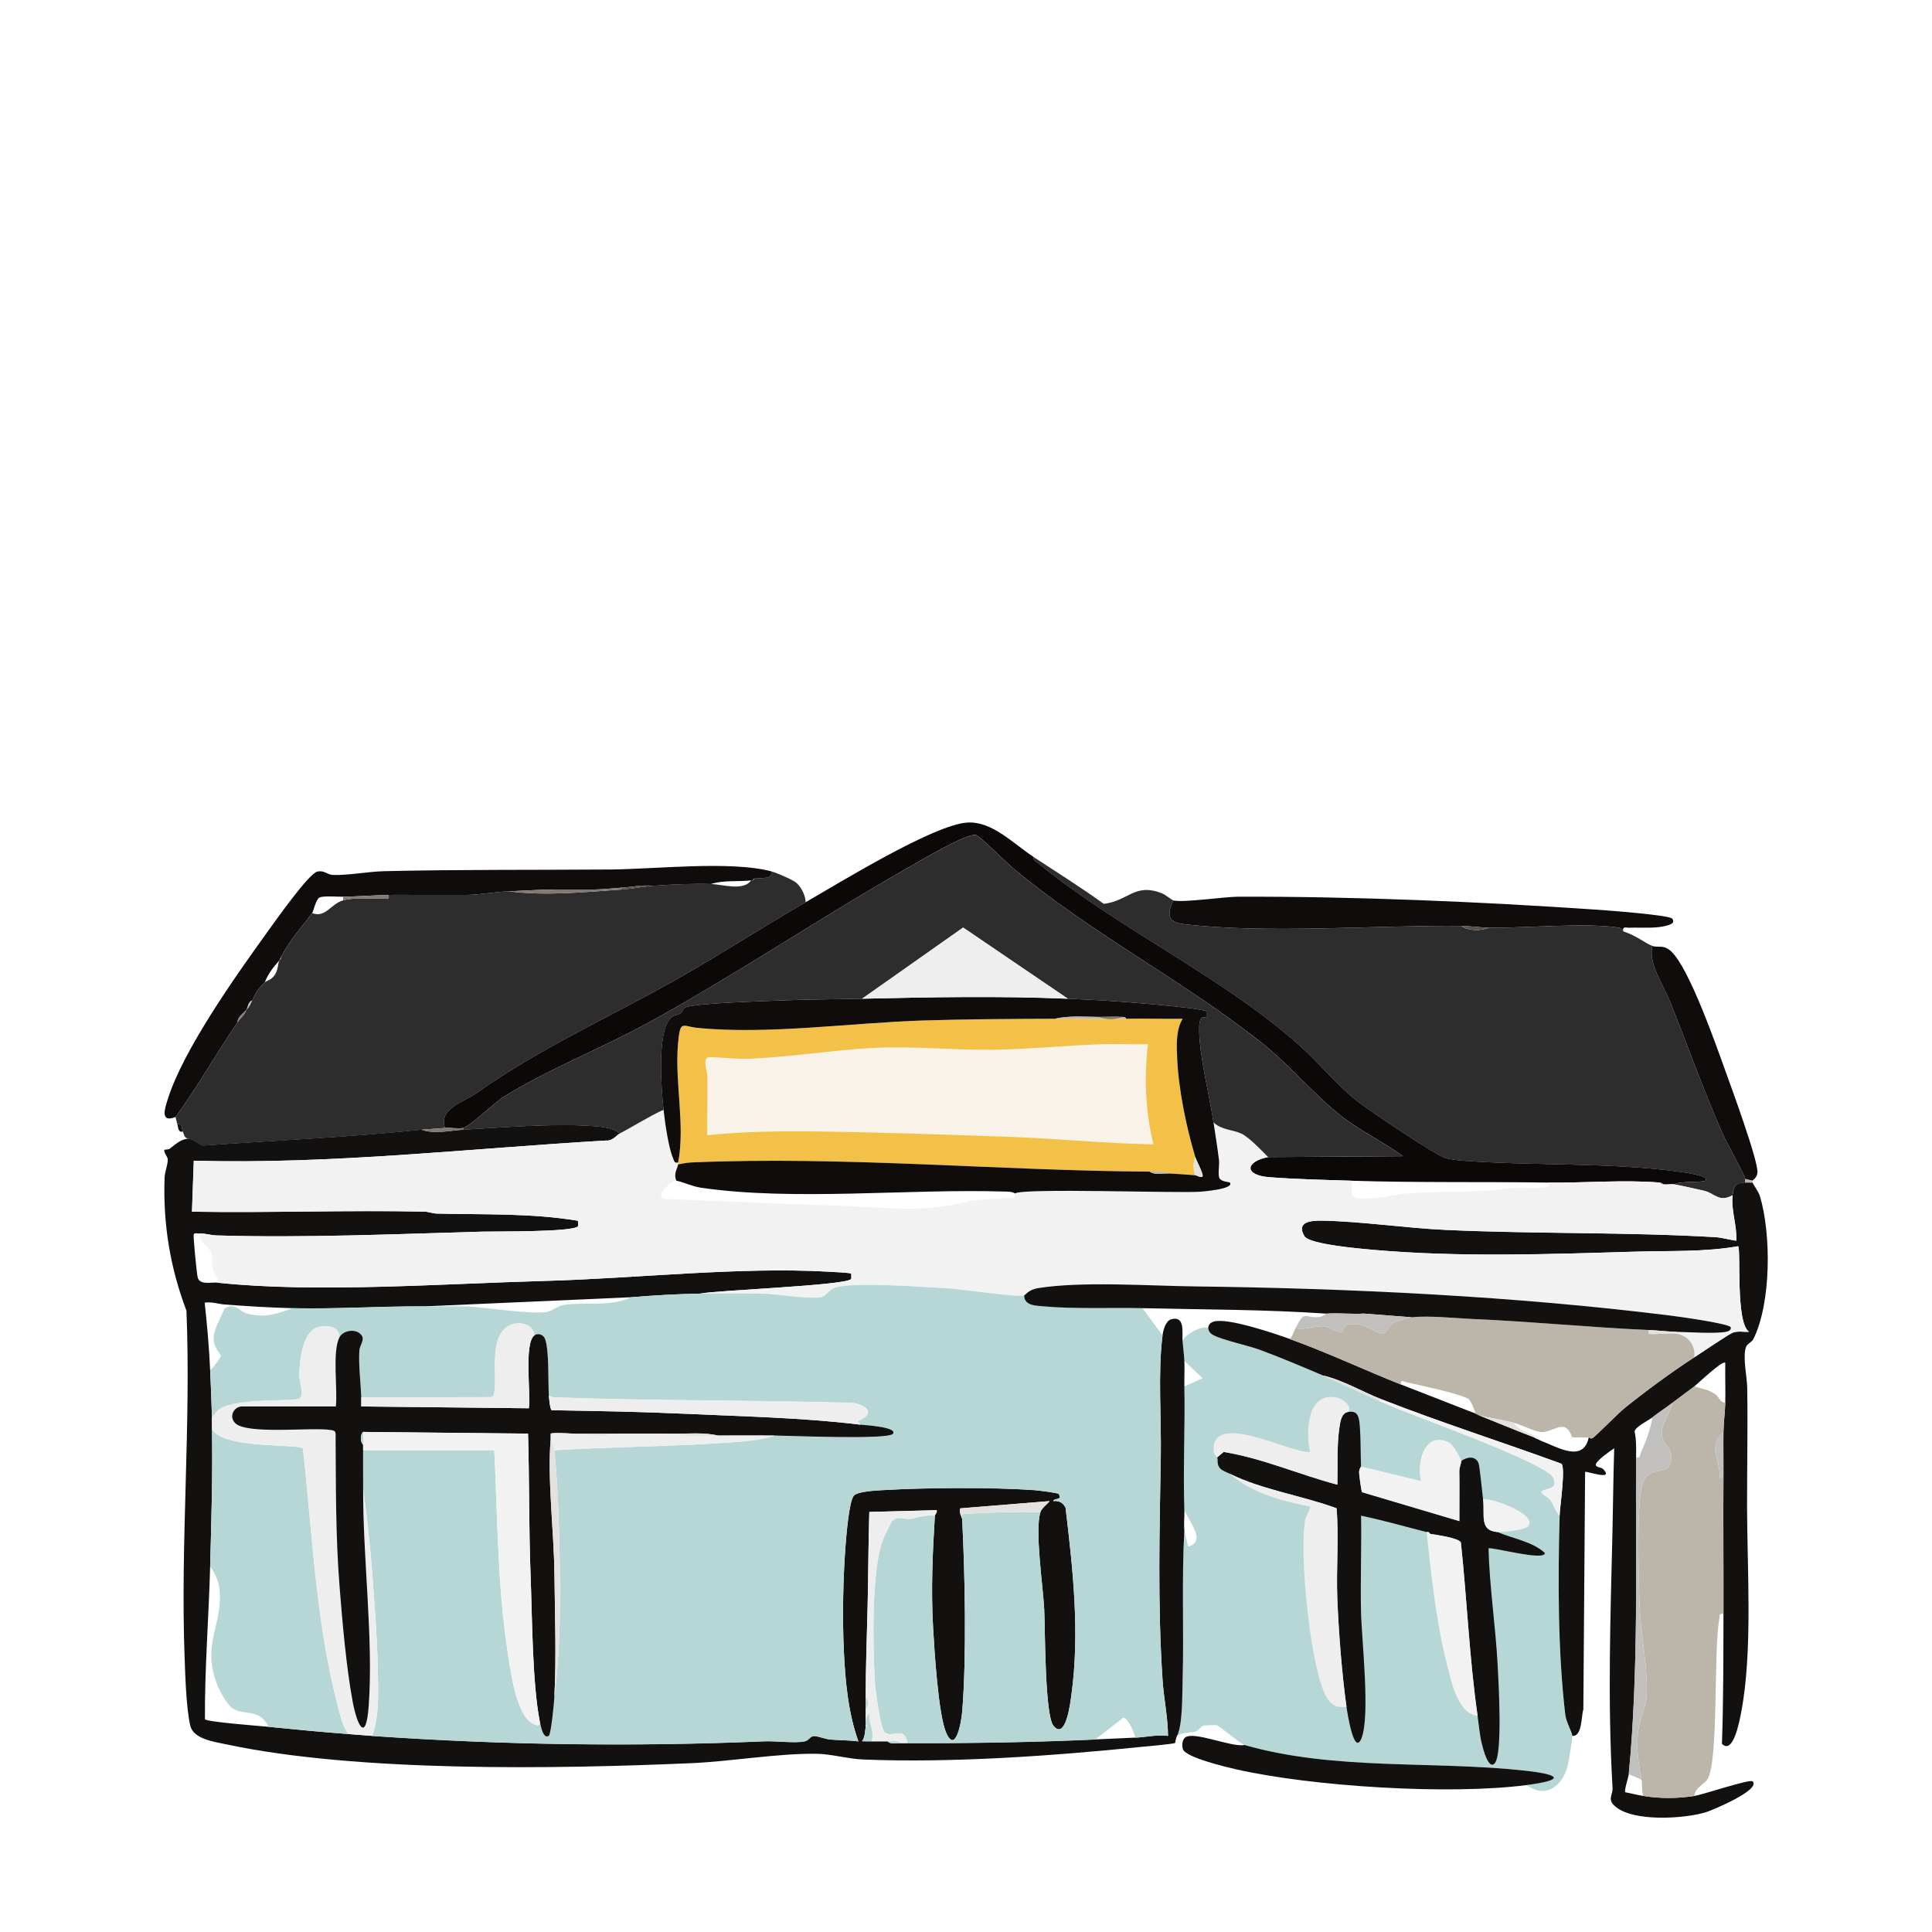 <?xml version="1.0" encoding="UTF-8"?>
<svg id="_レイヤー_1" data-name="レイヤー_1" xmlns="http://www.w3.org/2000/svg" version="1.1" viewBox="0 0 80 80">
  <!-- Generator: Adobe Illustrator 29.5.1, SVG Export Plug-In . SVG Version: 2.1.0 Build 141)  -->
  <defs>
    <style>
      .st0 {
        fill: #e4e2e0;
      }

      .st1 {
        fill: #2e2d2e;
      }

      .st2 {
        fill: #f3c147;
      }

      .st3 {
        fill: #827974;
      }

      .st4 {
        fill: #f3f2f2;
      }

      .st5 {
        fill: #0f0c0b;
      }

      .st6 {
        fill: #0c0807;
      }

      .st7 {
        fill: #b7d7d7;
      }

      .st8 {
        fill: #f8f2e9;
      }

      .st9 {
        fill: #efeeee;
      }

      .st10 {
        fill: #59514c;
      }

      .st11 {
        fill: #bcb5a9;
      }

      .st12 {
        fill: #131110;
      }

      .st13 {
        fill: #c1c0bf;
      }
    </style>
  </defs>
  <path class="st1" d="M48.591,37.285c-.267.546-.267.898.415.98,3.442.413,7.949.039,11.499.076.284.208.812.215,1.131.075,1.518.019,4.019-.219,5.392-.004.15.023.165.148.188.155.539.166.924.503,1.206.603-.178.726.433,1.57.714,2.264.746,1.842,1.404,3.737,2.214,5.55.152.341.891,1.65.918,1.833.007.048-.005.102,0,.151-.403.028-.48.113-.528.528-.579.313-.729-.092-1.202-.193-.321-.068-.944-.218-1.211-.259.182-.143,1.189-.076,1.281-.151.248-.202-.935-.353-1.028-.366-2.88-.4-6.053-.245-8.966-.46-.194-.014-.621-.061-.785-.119-.472-.168-3.155-1.974-3.658-2.373-.864-.686-1.557-1.568-2.377-2.297-3.212-2.857-7.433-4.782-10.796-7.525-.1-.082-.213-.109-.214-.275.978.643,1.972,1.261,2.921,1.949,1.036-.128,1.273-.872,2.396-.443.146.056.433.29.489.303Z"/>
  <path class="st7" d="M50.024,54.997c.015.009-.008.174.205.285.428.224,1.415.421,1.946.618.88.326,1.739.689,2.6,1.057.781.333,1.554.715,2.338,1.055,1.177.511,2.316.908,3.487,1.376.591.236,3.535,1.38,3.712,1.792.193.447-.111.423-.378.525-.298.113.119.218.266.416.151.204.2.457.377.64-.072,2.639-.075,5.632.234,8.245.035.294.28.722.293.875.012.14-.158,1.141-.215,1.331-.236.798-.94,1.26-1.671.704,1.597-.208,1.397-.431-.048-.593-3.804-.425-7.88.006-11.64-1.065-.231-.093-1.041-.812-1.17-.828-.026-.003-.491.014-.516.021-.118.031-.199.201-.345.247-.231.073-.517.011-.759.183.23-.438.212-1.7.229-2.296.059-2.071-.043-4.151.072-6.221.02.178.135.476.152.678.789-.201.028-1.055-.152-1.507-.058-1.703.035-3.421,0-5.125l.755-.34-.755-.715c-.009-.217-.057-.564-.075-.829.103-.275.827-.666,1.056-.528Z"/>
  <path class="st7" d="M55.83,58.464c.198-.227-.259-.547-.431-.587-1.287-.3-1.335,1.389-1.153,2.244-.759.088-4.089-1.764-3.994-.039.009.163.136.222.149.265.042.14-.028.275.115.45.079.096.291.168.412.229.864.789,2.185,1.139,3.318,1.357-.021.21-.17.368-.208.583-.242,1.368.208,5.945.832,7.197.2.401.411.568.884.51.03.214.304,2.036.61,1.326.388-.899.013-4.13-.01-5.28-.027-1.319.026-2.642.003-3.96.912.191,1.811.45,2.714.678.196,1.838.399,3.79.867,5.578.178.678.429,1.942,1.244,2.035.055.379.083.773.174,1.146.04.162.275,1.13.54.812.326-.391.153-3.353.118-4.033-.084-1.62-.337-3.236-.38-4.859.085-.083,2.345.542,2.336.189-.543-.488-1.312-.585-1.959-.867.224.016,1.1-.093,1.236-.218.522-.477-1.489-1.217-1.84-1.139-.035-.274-.136-1.375-.191-1.505-.13-.31-.489-.251-.714-.077-.01-.127-.358-.69-.486-.758-1.03-.544-1.383.853-1.173,1.586l-2.488-.603c-.023-.486-.005-1.611-.092-1.98-.059-.249-.186-.312-.435-.281Z"/>
  <path class="st1" d="M33.36,37.36c-1.772,1.02-3.615,2.221-5.454,3.254-2.733,1.535-5.618,2.837-8.17,4.647-.518.368-1.601.654-1.307,1.445-.323.031-.657.041-.98.075-2.999.315-6.016.441-9.028.657-.185-.012-.38-.282-.624-.281-.183-.059-.169-.175-.226-.301-.061-.135-.007-.35-.226-.301-.027-.1-.056-.2-.075-.301.917-1.265,1.683-2.63,2.564-3.919.161-.235.219-.201.377-.528.182-.227.116-.163.226-.377.203-.394.203-.427.528-.754.069-.069.266-.088.411-.306.15-.226.121-.452.193-.599.044-.047.082-.077.075-.151.409-.791.816-1.175,1.282-1.809.558.207.765-.38,1.282-.528.478-.136,1.122-.058,1.625-.075.145-.005.303.077.26-.151.395-.009.857,0,1.244,0h1.961c.527,0,1.202-.128,1.772-.151,1.544.201,3.127.032,4.675-.075.435-.03.859-.118,1.282-.151.815-.063,1.619-.096,2.413-.075.462.012,1.36.305,1.659-.151.025-.003.051.003.075,0l.075-.075c.264-.039.784.041.679-.301.202.052.906.348,1.059.487.204.185.365.518.374.795Z"/>
  <path class="st12" d="M25.668,46.932c-.128.067-.31.324-.573.294-5.689.33-11.36.993-17.073.836l-.075,2.111c3.203.052,6.415-.07,9.618-.003.178.004.344.077.522.081,1.951.048,3.921-.025,5.847.299-.01.062.017.203-0.0.224-.2.252-3.441.21-3.962.225-3.603.102-7.406.266-11.01.157-.247-.007-.467-.092-.713-.079-.069.004-.215-.04-.228.044-.025.086.127,1.655.168,1.787.098.315.567.177.814.204,4.069.435,9.367.04,13.538-.072,3.788-.102,8.029-.592,11.763-.383.144.008.908.044.94.079.008.008.008.217-0.0.225-.254.272-5.524.459-6.259.604-.957.016-1.913.071-2.865.151l-8.521.377c-1.836-.011-3.669.117-5.505.075-.917-.021-1.874-.083-2.79-.151-.271-.02-.541-.125-.829-.075.102.922.184,1.862.226,2.788.029.645.059,1.316.075,1.96.004.151-.003.302,0,.452.036,1.91-.025,3.821-.075,5.728-.056,2.106-.228,4.214-.215,6.32.07.113,2.301.28,2.628.313,1.103.111,2.213.216,3.318.301.327.025.653.053.98.075,5.434.377,10.806.452,16.247.223.468-.02,1.258.086,1.66.002.173-.036.22-.205.372-.219.145-.013.484.126.686.143.386.032.782.027,1.167.076-.421-1.161-.544-2.492-.602-3.732-.065-1.384-.035-3.063.075-4.445.031-.389.142-1.769.339-1.997.153-.177.909-.213,1.202-.23,1.817-.105,4.458-.123,6.265-0.0.148.01.985.115,1.012.158.179.283-.189.154-.223.296.233-.024.414.064.511.281.305,2.559.595,5.174.241,7.745-.034.247-.222,1.923-.745,1.275-.359-.443-.342-4.006-.381-4.819-.044-.922-.401-3.284-.154-4.029.058-.174.273-.315.377-.451l-3.695.3c-.077.157.072.383.076.452.116,2.286.185,5.704.002,7.954-.034.425-.271,1.789-.665.886-.326-.746-.489-3.415-.542-4.357-.089-1.567-.022-3.071.074-4.634.003-.042.105-.138.075-.226l-2.79.074c-.043,1.318-.039,2.641-.072,3.96-.031,1.237-.078,2.48-.078,3.728v.98c-.008.047.009.104,0,.151-.005.024.004.051,0,.075-.035.212-.021.404-.151.602.125.004.252-.003.377.001.225.006.453-.002.679,0,.118.133.366.074.528.075.101.001.201-0.0.302,0,2.591.008,5.18-.034,7.767-.151.55-.025,1.108-.049,1.659-.075.443-.021.897-.133,1.358-.075-.007-.771-.174-1.535-.225-2.3-.208-3.088-.127-6.184-.074-9.267.027-1.583-.124-3.472.072-5.015.027-.211.126-.598.356-.664.587-.167.449.552.473.89.019.265.066.613.075.829.015.349-.007.705,0,1.055.035,1.704-.058,3.422,0,5.125.009.267-.029.573,0,.829-.116,2.07-.014,4.15-.072,6.221-.017.596.001,1.858-.229,2.296-.059.113-.071.283-.081.294-.047.047-1.136.139-1.314.157-3.719.379-7.885.681-11.615.531-.602-.024-1.312-.226-1.882-.236-1.612-.028-3.545.314-5.2.387-5.627.246-13.833.381-19.284-.779-.491-.105-1.359-.218-1.487-.775-.169-.735-.206-2.068-.235-2.855-.175-4.724.27-9.581.078-14.323-.678-1.794-.971-3.58-.907-5.505.008-.241.143-.568.133-.768-.005-.108-.202-.319-.13-.397.008-.009.153.006.217-.044.209-.16.467-.408.763-.41.244-.002.44.268.624.281,3.012-.216,6.029-.342,9.028-.657.543.197,1.198.031,1.734,0,1.608-.093,3.664-.26,5.24-.157.402.026.942.055,1.245.308Z"/>
  <path class="st12" d="M72.269,48.967c.1-.007.202.005.302,0,.023.087.245.365.304.563.473,1.582.467,4.426-.27,5.916-.061.123-.25.199-.296.307-.166.388.032,1.259.039,1.691.027,1.633-.007,3.271-.006,4.905.002,2.611.242,6.04-.246,8.567-.061.317-.323,1.763-.794,1.291.063-1.792.058-3.584.063-5.377.005-1.908-.012-3.82,0-5.728.004-.602-.008-1.207,0-1.809.006-.421.066-.809.075-1.206.012-.551-.009-1.107-0-1.658-.108-.123-1.168.894-1.281.979-.302.228-.603.447-.905.678-.27.207-.556.386-.829.603-.156.123-.696.38-.741.58.079.358.064.714.063,1.078-.018,4.317.111,8.825-.302,13.115-.012.12-.196.678-.149.75.246.048.507.116.752.154.723.114,1.397.108,2.111,0,.371-.056,2.299-.713,2.413-.603.362.35-1.706,1.209-1.927,1.276-.906.274-2.998.408-3.755-.232-.358-.303-.099-.469-.118-.781-.209-3.58-.087-7.055-.003-10.624.027-1.144.034-2.289.072-3.432-.172.108-.689.482-.753.642-.062.156.217.135.301.225.468.5-.704.061-.753.114l-.073,9.838c-.092.257-.041,1.131-.455,1.09-.013-.153-.259-.581-.293-.875-.31-2.613-.306-5.606-.234-8.245.01-.351.254-1.98.076-2.149-2.479-.907-5.01-1.712-7.466-2.675-.8-.314-1.563-.78-2.413-.98-.862-.367-1.721-.731-2.6-1.057-.531-.197-1.518-.393-1.946-.618-.212-.111-.19-.276-.205-.285.01-.143.089-.224.221-.268.556-.185,2.541.494,3.172.721,1.512.542,3.087,1.283,4.6,1.884,1.028.408,2.064.799,3.092,1.206.042.017.091.052.151.075.757.299,1.498.614,2.262.904.042.016.09.053.151.075.042.016.09.053.151.075.63.233,1.738.935,1.961-.151.019-.001.067.069.151.036.084-.034,1.089-1.052,1.322-1.239.868-.699,1.968-1.51,2.901-2.113.285-.184,1.39-.938,1.585-1.016.216-.086.455-.023.677-.04-.568-.375-.323-3.415-.453-3.542-1.388.246-2.788.182-4.188.223-3.6.106-7.333.244-10.93-.074-.478-.042-2.631-.224-2.834-.559-.374-.615.299-.657.724-.649,1.655.03,3.444.306,5.122.383,3.715.171,7.456.083,11.161.3.271.016.595.109.868.149.042-.63-.223-1.253-.15-1.884.048-.415.125-.5.528-.528Z"/>
  <path class="st6" d="M42.785,35.476c.001.167.114.193.214.275,3.363,2.743,7.584,4.668,10.796,7.525.82.729,1.513,1.611,2.377,2.297.503.4,3.186,2.205,3.658,2.373.164.059.591.105.785.119,2.913.214,6.086.06,8.966.46.093.013,1.276.164,1.028.366-.092.075-1.099.008-1.281.151-.138-.021-.311.018-.452,0-.008-.001-.023-.065-.151-.075-1.476-.123-3.138.021-4.6,0-2.709-.039-5.437.01-8.144-.075-1.074-.034-2.338-.062-3.434-.148-1.054-.083-.979-.653-.035-.832l5.58-.037c-.837-.612-1.785-1.05-2.599-1.699-1.123-.896-2.058-2.044-3.215-2.967-3.289-2.621-7.062-4.525-10.358-7.284-.229-.192-1.386-1.341-1.513-1.355-.421-.047-2.183,1.005-2.65,1.269-3.682,2.083-7.191,4.47-10.908,6.507-1.879,1.03-4.236,1.971-5.982,3.065-.384.241-1.384,1.206-1.684,1.294-.161.047-.543-.02-.754,0-.295-.791.788-1.077,1.307-1.445,2.551-1.811,5.437-3.112,8.17-4.647,1.839-1.033,3.682-2.234,5.454-3.254,1.396-.803,5.304-3.214,6.697-3.299,1.024-.062,1.899.87,2.728,1.415Z"/>
  <path class="st11" d="M70.157,57.409c.298.091.588.133.856.312.182.122.195.35.426.366-.009.397-.07.785-.075,1.206-.686.605-.11,1.184-.151,1.922l.151-.113c-.012,1.908.005,3.82,0,5.728-.203-.045-.151.102-.175.236-.24,1.316-.019,5.881-.486,6.604-.148.229-.514.351-.546.698-.715.108-1.389.114-2.111,0-.074-.213-.04-.481-.075-.678-.122-.681-.211-1.198-.149-1.92.044-.507.339-1.122.362-1.507.068-1.154-.247-2.587-.291-3.768-.037-.994-.144-4.318.128-5.078.26-.727.989-.361,1.123-.762.244-.735-.346-.8-.336-1.315.007-.392.357-.869.446-1.252.302-.232.603-.451.905-.678Z"/>
  <path class="st5" d="M31.927,36.079c.105.343-.414.262-.679.301-.055.008-.07.075-.075.075-.025.003-.051-.003-.075,0-.514.062-1.151-.02-1.659.151-.794-.021-1.598.012-2.413.075-.434-.053-.857.05-1.282.075-.32.019-.826.075-1.093.075h-1.584c-.626,0-1.352.05-1.998.075-.57.023-1.245.151-1.772.151h-1.961c-.387,0-.85-.009-1.244,0-.614.014-1.258.062-1.885.075-.229.005-.83-.05-.981.037-.154.089-.247.568-.301.641-.466.634-.873,1.018-1.282,1.809-.027.052-.05.098-.075.151-.247.265-.471.563-.603.904-.325.326-.325.36-.528.754-.16.065-.162.245-.226.377-.121.15-.361.267-.377.528-.881,1.289-1.646,2.654-2.564,3.919-.663.261-.438-.366-.323-.737.633-2.033,2.826-5.124,4.107-6.899.304-.421,1.72-2.435,2.08-2.523.293-.071.412.128.655.137.607.021,1.482-.141,2.111-.156,3.118-.073,6.237-.047,9.356-.07,1.85-.013,4.96-.368,6.67.072Z"/>
  <path class="st5" d="M48.591,37.285c.421.098,2.1-.152,2.674-.154,4.79-.016,9.995.206,14.781.532.4.027,3.097.223,3.202.38.104.155-.03.219-.145.258-.491.167-1.114.094-1.627.114-.145.006-.303-.077-.26.151-.023-.007-.038-.132-.188-.155-1.373-.215-3.874.023-5.392.004-.312-.004-.75-.071-1.131-.075-3.55-.037-8.057.338-11.499-.076-.682-.082-.682-.434-.415-.98Z"/>
  <path class="st12" d="M51.532,72.257c3.759,1.072,7.836.641,11.64,1.065,1.445.161,1.645.384.048.593-3.204.418-8.873.067-12.051-.655-.392-.089-2.079-.489-2.187-.831-.046-.147-.035-.381.091-.482.354-.282,1.939.42,2.458.309Z"/>
  <path class="st5" d="M72.57,48.892l-.302-.075c-.027-.184-.766-1.492-.918-1.833-.81-1.814-1.468-3.709-2.214-5.55-.281-.693-.892-1.538-.714-2.264.237.084.464-.074.786.232.746.71,1.841,3.843,2.232,4.93.249.691,1.359,3.708,1.332,4.211-.012.232-.181.297-.202.35Z"/>
  <path class="st12" d="M7.345,46.555c.219-.049.165.167.226.301-.197.046-.185-.148-.226-.301Z"/>
  <path class="st11" d="M72.57,48.892c-.005.013-.004.061,0,.075-.1.005-.202-.007-.302,0-.005-.049.007-.103,0-.151l.302.075Z"/>
  <path class="st4" d="M27.478,45.952c.058.509.2,1.551.388,1.991.048.113.048.231.216.195-.005.024.005.052,0,.075-.058.251-.194.391-.075.678-.201-.032-.945.686-.489.753,2.54.104,5.078.201,7.618.299,1.951.076,3.049.277,4.996-.201.453-.111,1.825-.115,1.902-.173.017-.013-.016-.138-.001-.151.303-.234,6.66-.007,7.657-.072.127-.008,1.431-.113,1.241-.379-.019-.027-.378-.028-.442-.2-.062-.168.014-.526-.012-.741-.062-.51-.148-1.037-.225-1.547.339.313.804.295,1.158.463.313.147.841.707,1.104.97-.944.179-1.019.748.035.832,1.095.086,2.359.114,3.434.148.029.146-.05.496.011.592.216.346,1.84-.037,2.215-.063,1.54-.11,2.755-.016,4.303-.221.45-.059.949.041,1.41-.027.117-.017.241-.04.205-.206,1.462.021,3.124-.123,4.6,0l.151.075c.142.018.314-.021.452,0,.267.041.89.191,1.211.259.473.101.623.506,1.202.193-.073.631.192,1.254.15,1.884-.273-.04-.597-.133-.868-.149-3.705-.217-7.446-.129-11.161-.3-1.678-.077-3.466-.353-5.122-.383-.426-.008-1.098.034-.724.649.203.334,2.356.516,2.834.559,3.597.317,7.33.18,10.93.074,1.4-.041,2.799.022,4.188-.223.129.127-.115,3.167.453,3.542-.222.017-.461-.046-.677.04-.195.078-1.3.832-1.585,1.016.061-.506-.26-.904-.754-.98v-.075c.481.012,1.679.085,2.073-.001.096-.021.218-.068.189-.186-.036-.149-2.149-.442-2.46-.481-6.421-.805-13.273-1.133-19.749-1.213-1.89-.023-4.655-.221-6.482.073-.383.062-.512.289-.566.301-.338.078-2.626-.27-3.206-.3-.972-.051-3.876-.271-4.625-.027-.292.095-.35.382-.652.41-.606.056-1.745-.148-2.411-.161-.839-.016-1.69-.011-2.529.003.735-.144,6.005-.332,6.259-.604.008-.008.008-.217 0-.225-.032-.034-.796-.071-.94-.079-3.734-.209-7.975.28-11.763.383-4.171.113-9.469.508-13.538.072.032-.228-.17-.395-.209-.582-.045-.214.024-.452-.032-.646-.052-.181-.547-.478-.512-.807.246-.013.466.072.713.079,3.604.108,7.407-.055,11.01-.157.52-.015,3.762.027,3.962-.225.017-.022-.01-.162 0-.224-1.926-.324-3.896-.252-5.847-.299-.178-.004-.344-.078-.522-.081-3.203-.066-6.415.055-9.618.003l.075-2.111c5.713.158,11.383-.506,17.073-.836.262.03.445-.228.573-.294.607-.318,1.184-.695,1.81-.98Z"/>
  <path class="st10" d="M61.637,38.415c-.319.14-.847.133-1.131-.075.381.004.819.071,1.131.075Z"/>
  <path class="st12" d="M55.83,58.464c.249-.032.376.031.435.281.087.369.07,1.494.092,1.98.001.013-.089.107-.08.255.007.118.09.786.124.81l4.028,1.197c-.005-.691.009-1.384-.002-2.076-.002-.145.086-.323.078-.411.225-.173.584-.232.714.077.055.13.155,1.231.191,1.505.083.65-.173,1.301.603,1.357.647.282,1.416.379,1.959.867.009.354-2.251-.272-2.336-.189.043,1.623.296,3.239.38,4.859.035.68.208,3.642-.118,4.033-.266.318-.501-.649-.54-.812-.091-.372-.119-.767-.174-1.146-.342-2.376-.437-4.796-.693-7.184-.102-.188-1.006-.309-1.268-.353-.016-.029-.044-.067-.075-.075-.023-.006-.052.006-.075,0-.903-.229-1.802-.488-2.714-.678.022,1.318-.03,2.641-.003,3.96.023,1.15.398,4.381.01,5.28-.306.71-.58-1.112-.61-1.326-.19-1.352-.326-3.113-.38-4.482-.049-1.243.07-2.496-.03-3.738-1.381-.514-3.106-.773-4.416-1.428-.121-.06-.333-.133-.412-.229-.144-.175-.073-.309-.115-.45l.268-.226c1.607.26,3.133.941,4.709,1.356.02-.757-.029-1.619.084-2.365.037-.243.08-.612.369-.649Z"/>
  <path class="st9" d="M55.755,70.674c-.474.058-.685-.109-.884-.51-.624-1.253-1.074-5.83-.832-7.197.038-.214.188-.373.208-.583-1.133-.218-2.454-.568-3.318-1.357,1.31.655,3.034.914,4.416,1.428.101,1.242-.018,2.495.03,3.738.054,1.369.19,3.13.38,4.482Z"/>
  <path class="st4" d="M59.224,63.514c.262.045,1.166.165,1.268.353.256,2.388.351,4.807.693,7.184-.815-.093-1.067-1.357-1.244-2.035-.468-1.788-.671-3.74-.867-5.578.024.006.052-.006.075,0,.012.032.043.07.075.075Z"/>
  <path class="st9" d="M55.83,58.464c-.289.037-.332.406-.369.649-.113.747-.064,1.608-.084,2.365-1.576-.415-3.102-1.096-4.709-1.356l-.268.226c-.013-.043-.14-.102-.149-.265-.094-1.725,3.236.127,3.994.039-.181-.855-.134-2.544,1.153-2.244.171.04.628.36.431.587Z"/>
  <path class="st4" d="M60.506,60.499c.007.088-.081.265-.078.411.012.692-.002,1.385.002,2.076l-4.028-1.197c-.034-.023-.117-.692-.124-.81-.008-.148.081-.241.08-.255l2.488.603c-.21-.734.143-2.13,1.173-1.586.128.068.476.631.486.758Z"/>
  <path class="st4" d="M64.577,62.76c-.177-.183-.226-.436-.377-.64-.147-.198-.564-.303-.266-.416.266-.101.57-.077.378-.525-.177-.412-3.121-1.556-3.712-1.792-1.172-.467-2.31-.865-3.487-1.376l.075-.075c2.456.963,4.988,1.768,7.466,2.675.178.169-.067,1.798-.076,2.149Z"/>
  <path class="st4" d="M61.41,62.082c.35-.078,2.362.662,1.84,1.139-.136.125-1.013.234-1.236.218-.776-.056-.52-.706-.603-1.357Z"/>
  <path class="st0" d="M57.188,57.936l-.075.075c-.784-.34-1.557-.722-2.338-1.055.85.2,1.613.666,2.413.98Z"/>
  <path class="st3" d="M25.744,36.757v.075c-1.548.107-3.131.276-4.675.075.646-.026,1.372-.075,1.998-.075h1.584c.268,0,.773-.056,1.093-.075Z"/>
  <path class="st3" d="M18.429,46.706c.211-.02.593.047.754,0v.075c-.537.031-1.191.197-1.734,0,.323-.034.657-.044.98-.075Z"/>
  <path class="st3" d="M16.092,37.058c.042.228-.115.146-.26.151-.503.017-1.147-.061-1.625.075v-.151c.627-.013,1.271-.061,1.885-.075Z"/>
  <path class="st10" d="M27.025,36.682c-.423.033-.847.121-1.282.151v-.075c.424-.025.848-.128,1.282-.075Z"/>
  <path class="st13" d="M10.21,41.807c.064-.132.066-.312.226-.377-.11.214-.044.15-.226.377Z"/>
  <path class="st3" d="M10.21,41.807c-.158.327-.216.293-.377.528.016-.26.256-.378.377-.528Z"/>
  <path class="st3" d="M11.567,39.772c.026-.053.049-.099.075-.151.007.073-.031.104-.075.151Z"/>
  <path class="st13" d="M31.173,36.455c.005-.001.021-.067.075-.075l-.075.075Z"/>
  <path class="st7" d="M42.408,53.64c.009.422.459.42.793.451,1.29.118,2.796.047,4.108.077l.829,1.131c-.197,1.543-.045,3.432-.072,5.015-.053,3.083-.134,6.179.074,9.267.052.766.219,1.53.225,2.3-.461-.058-.915.054-1.358.075-.015-.192-.321-.834-.489-.833l-1.17.909c-2.587.117-5.176.158-7.767.151-.137-.75-.657-.185-.945-.45-.189-.174-.398-1.812-.416-2.146-.078-1.452-.141-4.485.322-5.79.037-.103.356-.777.394-.812.267-.239.514-.06.738-.091.343-.048.67-.19,1.037-.131-.097,1.563-.163,3.067-.074,4.634.053.942.217,3.611.542,4.357.394.903.631-.461.665-.886.182-2.25.114-5.668-.002-7.954-.009-.261-.048-.209.185-.227,1.017-.075,2.039-.087,3.058-.075-.248.745.11,3.108.154,4.029.039.813.022,4.376.381,4.819.524.648.712-1.029.745-1.275.354-2.571.064-5.186-.241-7.745-.097-.217-.278-.305-.511-.281.034-.142.402-.013.223-.296-.027-.043-.865-.148-1.012-.158-1.807-.123-4.448-.105-6.265 0-.294.017-1.05.054-1.202.23-.197.228-.308,1.609-.339,1.997-.11,1.382-.14,3.06-.075,4.445.058,1.239.181,2.57.602,3.732-.385-.05-.781-.044-1.167-.076-.202-.017-.541-.156-.686-.143-.152.014-.199.182-.372.219-.402.085-1.193-.021-1.66-.002-5.441.229-10.813.154-16.247-.223.308-.901.248-1.885.229-2.829-.026-1.291-.135-2.625-.23-3.915-.086-1.167-.219-2.347-.376-3.506.003-.526-.008-1.057,0-1.583l5.43-0c.139,2.747.129,5.519.539,8.242.114.757.336,2.579.972,3.023.089.062.42.264.374-.034.038.192.143.753.373.601.094-.062.218-1.363.23-1.581.217-1.717.254-3.502.23-5.242-.022-1.563-.072-3.465-.23-5.009,2.32-.139,4.654-.146,6.974-.303.685-.046,1.524-.085,2.15-.3.623.005,4.726.185,4.901-.076.189-.282-1.212-.358-1.357-.376l-.112-.151c.749-.282.423-.678-.227-.754-4.044-.118-8.102-.08-12.144-.223-.143-.005-.285.006-.411-.079-.039-.553.021-1.904-.166-2.359-.069-.167-.293-.241-.437-.128-.021-.498-.674-.613-1.049-.408-.859.47-.469,2.026-.61,2.782-.016.086-.026.153-.124.178l-5.381.011c-.026-.617-.117-1.328-.081-1.927.017-.28.293-.487.026-.714-.252-.215-.713-.109-.85.154.008-.49-.608-.534-.961-.395-.578.227-.691,1.406-.704,1.94-.005.216.215.842.011.985-.211.147-2.502-.04-3.274.42-.155.092-.23.244-.35.366-.016-.643-.046-1.314-.075-1.96.103-.069.435-.513.442-.579.012-.11-.34-.326-.295-.815.031-.33.332-.882.456-1.168.419-.246.634.13.886.207.681.209,1.271.045,1.904-.207,1.835.042,3.668-.086,5.505-.075.539.003,1.085-.018,1.624-.003.889.024,2.637.335,3.394.233.256-.035.445-.254.758-.298.874-.123,1.927.09,2.745-.309.953-.08,1.908-.135,2.865-.151.839-.014,1.69-.019,2.529-.003.666.012,1.805.217,2.411.161.302-.028.36-.315.652-.41.749-.244,3.652-.024,4.625.027.58.03,2.868.378,3.206.3Z"/>
  <path class="st1" d="M19.183,46.706c.3-.088,1.3-1.053,1.684-1.294,1.746-1.094,4.103-2.035,5.982-3.065,3.717-2.038,7.226-4.424,10.908-6.507.467-.264,2.229-1.316,2.65-1.269.126.014,1.284,1.163,1.513,1.355,3.296,2.759,7.069,4.662,10.358,7.284,1.158.923,2.092,2.07,3.215,2.967.813.649,1.762,1.087,2.599,1.699l-5.58.037c-.263-.262-.791-.822-1.104-.97-.355-.167-.819-.15-1.158-.463-.17-1.123-.602-2.811-.594-3.89.004-.628.228-.418.292-.482.008-.008.008-.217.001-.225-.146-.157-3.758-.429-4.258-.456-.483-.026-1.013-.053-1.473-.072l-4.337-2.947-4.184,2.947c-1.117.026-2.241.023-3.358.072-.67.03-3.527.107-3.94.284-.121.052-.14.197-.221.249-.139.09-.269.039-.434.225-.54.609-.359,2.952-.266,3.767-.625.285-1.202.662-1.81.98-.302-.253-.843-.281-1.245-.308-1.576-.103-3.632.064-5.24.157v-.075Z"/>
  <path class="st7" d="M8.777,59.142c.337.872,3.539.627,3.766.834.404,3.609.538,7.315,1.488,10.835.093.346.174.709.402.993-1.105-.085-2.215-.19-3.318-.301-.343-.762-1.001-.461-1.47-.754-.266-.166-.595-.808-.699-1.11-.575-1.657.32-2.427.135-3.904-.033-.264-.209-.653-.379-.865.051-1.907.111-3.818.075-5.728Z"/>
  <path class="st9" d="M14.056,55.374c-.308.59-.067,2.167-.151,2.864h-3.883c-.312,0-.56.382-.299.676.457.516,3.252.166,3.994.303.086.016.153.026.178.124.015,2.108-.003,4.218.162,6.32.115,1.455.281,3.393.546,4.805.181.967.548,1.747.663.174.201-2.749-.244-6.128-.23-9.01.157,1.159.29,2.339.376,3.506.095,1.29.204,2.624.23,3.915.019.945.078,1.929-.229,2.829-.328-.023-.653-.05-.98-.075-.228-.284-.308-.647-.402-.993-.95-3.52-1.084-7.226-1.488-10.835-.227-.207-3.428.038-3.766-.834-.003-.151.004-.302,0-.452.121-.122.196-.274.35-.366.772-.46,3.063-.273,3.274-.42.204-.142-.016-.768-.011-.985.012-.534.126-1.713.704-1.94.353-.139.969-.095.961.395Z"/>
  <path class="st9" d="M35.848,70.297c0-1.248.047-2.491.078-3.728.033-1.319.029-2.642.072-3.96l2.79-.074c.03.087-.073.184-.075.226-.368-.059-.694.084-1.037.131-.224.031-.471-.148-.738.091-.038.034-.358.709-.394.812-.463,1.306-.4,4.338-.322,5.79.018.334.227,1.972.416,2.146.288.266.807-.3.945.45-.101-0-.201.001-.302,0-.118-.133-.366-.074-.528-.075-.226-.002-.453.006-.679,0,.18-.354-.127-.753-.076-1.13-.071-.024-.144.265-.15.301v-.528c.123-.078.121-.378,0-.452Z"/>
  <path class="st0" d="M39.844,62.911c-.004-.07-.153-.295-.076-.452l3.695-.3c-.103.136-.319.278-.377.451-1.019-.012-2.041-0-3.058.075-.232.017-.193-.034-.185.227Z"/>
  <path class="st7" d="M36.074,72.106c-.125-.003-.252.003-.377-.001.13-.198.116-.391.151-.602l.074-.038-.074-.038c.009-.047-.008-.104,0-.151.006-.036.079-.326.15-.301-.051.377.256.776.076,1.13Z"/>
  <path class="st7" d="M37.281,72.182c-.162-.001-.41.057-.528-.075.162.001.41-.057.528.075Z"/>
  <path class="st7" d="M35.848,70.75v-.452c.121.074.123.374,0,.452Z"/>
  <path class="st9" d="M35.848,71.503c.004-.024-.005-.051,0-.075l.074.038-.074.038Z"/>
  <path class="st11" d="M68.272,55.072c.005.042-.011.145-.001.151.096.054.904-.035,1.132 0.0.494.076.815.474.754.98-.933.603-2.033,1.413-2.901,2.113-.233.188-1.238,1.206-1.322,1.239-.084.033-.132-.037-.151-.036-.223.017-.454-.007-.679,0-.318-.866-.762-.171-1.32-.223-.262-.025-.752-.29-1.093-.38-.474-.125-.956-.189-1.433-.301-.06-.024-.109-.059-.151-.075-.044-.145-.205-.568-.319-.627-.405-.212-2.024-.565-2.559-.679-.142-.03-.243-.142-.213.101-1.513-.601-3.088-1.342-4.6-1.884.107-.133.15-.302.226-.452.377.084.831-.103,1.167-.081.236.015.562.266.744.237.078-.012.076-.237.252-.293.641-.203,1.18.41,1.485.348.127-.026.229-.321.396-.428.132-.085.621-.218.782-.236.692-.079,1.788.041,2.529.072,2.424.103,4.85.348,7.274.455Z"/>
  <path class="st13" d="M69.253,58.087c-.089.383-.438.86-.446,1.252-.01.515.58.58.336,1.315-.133.401-.862.035-1.123.762-.272.761-.165,4.084-.128,5.078.044,1.181.36,2.614.291,3.768-.023.385-.318 1-.362,1.507-.062.722.027,1.239.149,1.92l-.528-.226c.412-4.29.283-8.798.302-13.115.194.04.155-.095.205-.206.21-.465.39-.945.474-1.452.273-.217.56-.396.829-.603Z"/>
  <path class="st13" d="M71.364,61.102l-.151.113c.042-.737-.535-1.317.151-1.922-.008.602.004,1.207,0,1.809Z"/>
  <path class="st0" d="M62.692,58.916c.181.294.537.39.829.528v.075c-.764-.291-1.505-.606-2.262-.904.476.112.959.176,1.433.301Z"/>
  <path class="st4" d="M63.522,59.444c.061.029.194-.063.151.151-.061-.023-.109-.059-.151-.075v-.075Z"/>
  <path class="st1" d="M68.876,49.043l-.151-.075c.128.011.142.074.151.075Z"/>
  <path class="st2" d="M43.69,42.184c.983-.004,2.054.019,2.941,0,.777-.017,1.56.012,2.338.001-.28.487-.248,1.075-.225,1.618.054,1.287.379,2.875.753,4.109-.097.257-.097.497,0,.754-.378-.027-.752-.061-1.131-.075-.174-.138-.517-.074-.754-.075-6.313-.039-12.635-.651-18.968-.381-.194.008-.373.049-.562.079.005-.024-.005-.051,0-.075.303-1.556-.15-3.313-.003-4.939.09-.99.171-.7.794-.638,2.905.292,6.384-.211,9.348-.305,1.822-.058,3.647-.066,5.47-.072Z"/>
  <path class="st2" d="M47.536,43.239c-.59.013-1.185-.018-1.775-.003-1.549.04-3.118.214-4.669.232-1.605.019-3.249-.156-4.832-.081-1.785.084-3.606.405-5.423.459-.268.008-1.43-.094-1.502-.073-.253.074-.048.592-.044.782.015.817-.017,1.637-.003,2.453,1.542-.159,3.088-.175,4.641-.154,2.651.036,5.342.13,7.993.226,1.944.071,3.894.273,5.841.304-.334-1.35-.394-2.76-.226-4.145Z"/>
  <path class="st5" d="M44.218,41.355c.46.019.99.046,1.473.072.5.027,4.112.299,4.258.456.008.008.007.217-.001.225-.065.064-.288-.145-.292.482-.008,1.078.425,2.767.594,3.89.077.51.162,1.037.225,1.547.026.216-.05.574.012.741.064.172.422.173.442.2.19.266-1.114.371-1.241.379-.996.066-7.354-.162-7.657.072-.127-.081-.267-.074-.41-.079-3.976-.126-8.741.402-12.587-.158-.38-.055-.773-.251-1.028-.291-.118-.287.017-.427.075-.678.189-.03.368-.071.562-.079,6.332-.27,12.655.342,18.968.381.178.144.514.066.754.075.379.015.753.048,1.131.075.082.006.247.133.303.037.021-.132-.254-.631-.303-.79-.374-1.234-.699-2.822-.753-4.109-.023-.544-.055-1.132.225-1.618-.778.011-1.56-.017-2.338-.001-.023-.07-.087-.072-.151-.075-.322-.019-.657.001-.98,0-.585-.002-1.242-.062-1.81.075-1.823.007-3.648.015-5.47.072-2.964.094-6.443.597-9.348.305-.623-.063-.704-.353-.794.638-.147,1.627.305,3.384.003,4.939-.168.036-.167-.082-.216-.195-.188-.44-.33-1.482-.388-1.991-.093-.814-.274-3.157.266-3.767.165-.186.295-.135.434-.225.081-.052.1-.197.221-.249.413-.177,3.27-.255,3.94-.284,1.117-.049,2.241-.046,3.358-.072,2.835-.066,5.691-.118,8.521,0Z"/>
  <path class="st12" d="M69.403,55.148c-.382-.01-.75-.059-1.131-.075-2.424-.107-4.85-.352-7.274-.455-.741-.032-1.837-.152-2.529-.072l-1.995-.154c-.513.031-1.038-.034-1.549.003-2.532-.173-5.078-.168-7.616-.226-1.312-.03-2.818.041-4.108-.077-.335-.031-.785-.028-.793-.451.054-.012.183-.24.566-.301,1.827-.294,4.592-.096,6.482-.073,6.476.08,13.328.408,19.749,1.213.311.039,2.424.332,2.46.481.029.118-.093.166-.189.186-.394.086-1.592.013-2.073.001Z"/>
  <path class="st0" d="M69.403,55.148v.075c-.228-.035-1.035.054-1.132-0-.011-.006.006-.108.001-.151.381.017.749.066,1.131.075Z"/>
  <path class="st7" d="M59.224,63.514c-.033-.006-.063-.043-.075-.075.032.009.059.046.075.075Z"/>
  <path class="st13" d="M58.47,54.545c-.161.018-.65.151-.782.236-.167.108-.27.403-.396.428-.305.062-.844-.551-1.485-.348-.175.055-.174.28-.252.293-.182.029-.508-.222-.744-.237-.337-.022-.791.164-1.167.081.404-.803.362-.392,1.001-.465.119-.014.258-.136.281-.138.51-.037,1.036.029,1.549-.003l1.995.154Z"/>
  <path class="st12" d="M14.056,55.374c.137-.263.599-.369.85-.154.266.228-.01.435-.026.714-.036.599.055,1.31.081,1.927.005.125-.005.252-0.0.377l6.938.075c.088-.583-.209-2.678.226-3.015.145-.113.369-.038.437.128.187.455.127,1.806.166,2.359.008.11.049.587.119.608,1.807.031,3.621.06,5.426.143,2.373.11,5.015.164,7.349.455.145.018,1.546.094,1.357.376-.175.261-4.278.082-4.901.076-.778-.007-1.56.001-2.338,0-.586-.139-1.274-.075-1.885-.075-.853-.001-1.71-.004-2.564,0h-2.488c-.004.075.006.152,0,.226-.142,1.632.134,3.849.154,5.537.019,1.664.085,3.52-.003,5.166-.012.218-.136,1.519-.23,1.581-.231.152-.336-.409-.373-.601-.312-1.599-.314-4.35-.38-6.064-.075-1.948-.048-3.901-.105-5.849l-6.829-.071c-.125.098-.125.43,0,.528-.002.075.001.151,0,.226-.008.526.003,1.056,0,1.583-.014,2.883.431,6.261.23,9.01-.115,1.573-.481.793-.663-.174-.265-1.413-.432-3.351-.546-4.805-.166-2.102-.148-4.211-.162-6.32-.025-.098-.092-.108-.178-.124-.742-.138-3.537.212-3.994-.303-.261-.295-.013-.676.299-.676h3.883c.083-.697-.158-2.274.151-2.864Z"/>
  <path class="st4" d="M22.35,71.277c.046.299-.285.096-.374.034-.636-.444-.858-2.267-.972-3.023-.41-2.723-.399-5.495-.539-8.242l-5.43 0c.001-.075-.002-.151,0-.226.006-.175-.004-.353,0-.528l6.829.071c.057,1.948.03,3.901.105,5.849.066,1.715.068,4.466.38,6.064Z"/>
  <path class="st9" d="M22.727,57.786c.126.085.267.074.411.079,4.043.143,8.1.105,12.144.223.65.076.976.472.227.754l.112.151c-2.334-.291-4.976-.346-7.349-.455-1.805-.083-3.618-.112-5.426-.143-.07-.021-.112-.497-.119-.608Z"/>
  <path class="st9" d="M22.124,55.298c-.434.338-.138,2.432-.226,3.015l-6.938-.075c-.004-.125.006-.252 0-.377l5.381-.011c.098-.025.108-.092.124-.178.14-.756-.25-2.312.61-2.782.375-.205,1.028-.09,1.049.408Z"/>
  <path class="st9" d="M25.291,59.368c.853-.004,1.71-.001,2.564,0,.586.139,1.274.075,1.885.075.778.001,1.56-.007,2.338,0-.627.215-1.466.254-2.15.3-2.319.157-4.654.164-6.974.303-.008-.074-.102-.369-.151-.452.006-.074-.004-.152,0-.226.121-.106,1.846.085,2.152.083.159-.001.316-.083.336-.083Z"/>
  <path class="st0" d="M22.954,60.047c.158,1.544.208,3.446.23,5.009.024,1.74-.013,3.525-.23,5.242.088-1.646.022-3.502.003-5.166-.02-1.687-.295-3.905-.154-5.537.049.083.143.379.151.452Z"/>
  <path class="st9" d="M44.218,41.355c-2.83-.118-5.686-.066-8.521,0l4.184-2.947,4.337,2.947Z"/>
  <path class="st8" d="M47.536,43.239c-.168,1.384-.108,2.795.226,4.145-1.947-.031-3.898-.233-5.841-.304-2.651-.096-5.342-.19-7.993-.226-1.553-.021-3.099-.005-4.641.154-.013-.816.018-1.636.003-2.453-.003-.19-.209-.708.044-.782.072-.021,1.235.081,1.502.073,1.817-.054,3.637-.375,5.423-.459,1.583-.075,3.227.1,4.832.081,1.551-.018,3.121-.192,4.669-.232.591-.015,1.185.017,1.775.003Z"/>
  <path class="st11" d="M45.5,42.108c.227.126.738.128.98,0,.064.004.128.005.151.075-.887.019-1.958-.004-2.941,0,.568-.137,1.224-.077,1.81-.075Z"/>
  <path class="st0" d="M49.496,47.912c.048.159.324.659.303.79-.055.097-.221-.031-.303-.037-.097-.257-.097-.497,0-.754Z"/>
  <path class="st11" d="M48.365,48.59c-.24-.009-.576.069-.754-.075.237.001.58-.063.754.075Z"/>
  <path class="st3" d="M46.48,42.108c-.243.128-.753.126-.98,0,.324.001.658-.019.98,0Z"/>
  <path class="st0" d="M25.291,59.368c-.02 0-.177.083-.336.083-.306.002-2.031-.19-2.152-.083h2.488Z"/>
  <path class="st0" d="M29.74,59.444c-.611-0-1.299.064-1.885-.075.611 0,1.299-.064,1.885.075Z"/>
  <path class="st7" d="M15.036,59.821c-.125-.098-.125-.43,0-.528-.004.175.006.352,0,.528Z"/>
</svg>